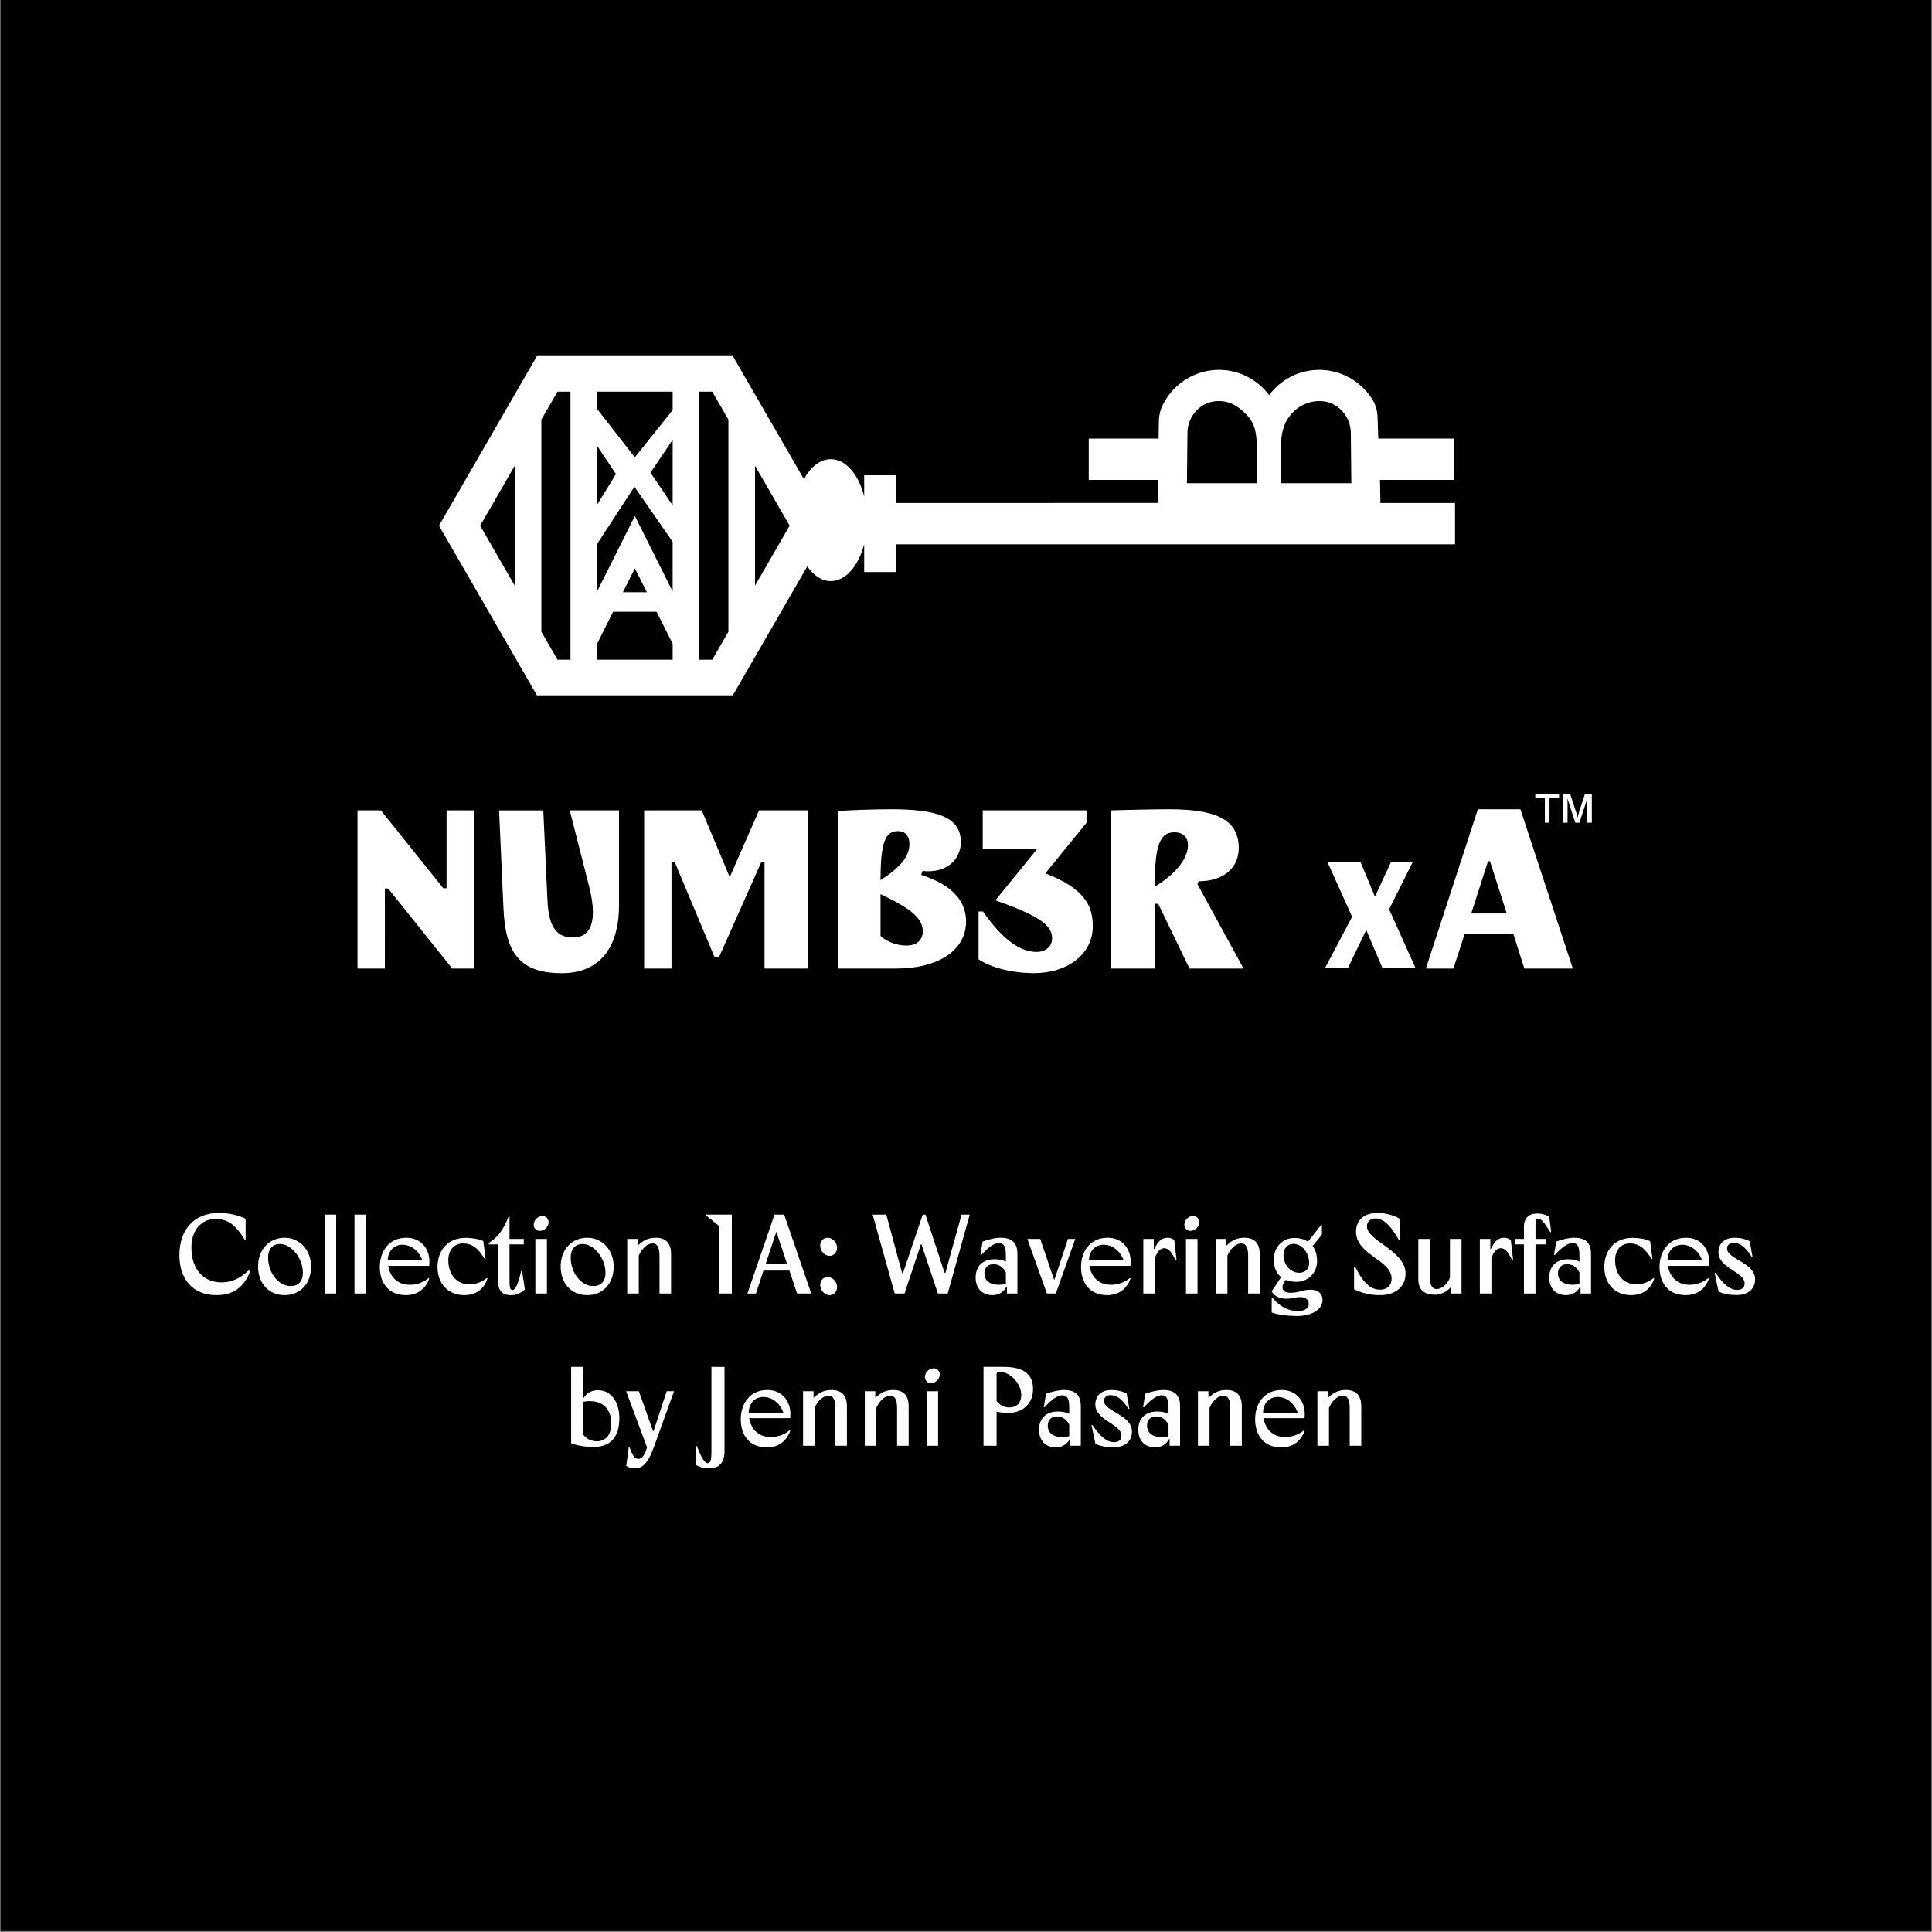 <svg viewBox="0 0 3000 3000" xmlns="http://www.w3.org/2000/svg" xml:space="preserve" style="fill-rule:evenodd;clip-rule:evenodd;stroke-linejoin:round;stroke-miterlimit:2"><rect x="0" y="0" width="3000" height="3000" fill="#808080" stroke="none"/><path style="fill:#fff" d="M.667 0h2998.67v2998.67H.667z"/><path d="M.667 0h2998.67v2998.67H.667z"/><path d="m843.609 1128.34 6.469 139.67c2.047 46.19 17.318 57.75 40.104 57.75 24.787 0 39.443-21.41 24.453-79.88l-29.927-117.54h76.448v148.85c0 55.37-23.453 103.99-88.672 103.99-65.218 0-87.677-31.25-90.718-100.56l-6.802-152.24h68.645v-.05.01zm-252.13 0 96.86 120.97h5.088v-120.97h42.479V1374h-33.635l-99.563-124.35h-5.088V1374h-42.49v-245.66h36.349zm498.181 0 43.47 103.66 45.53-103.66h76.45V1374h-67.98v-165.12h-5.09l-65.6 147.47h-6.81l-61.84-147.47h-5.09V1374h-42.48v-245.66h89.44zm277.63 194.99c9.84 9.19 25.83 14.95 40.1 14.95 16.32 0 25.5-8.86 25.5-22.08 0-19.36-16.65-34.68-65.6-57.76v64.89zm0-86.62c31.25-20.03 44.86-37.06 44.86-56.09 0-12.56-6.47-20.03-18.03-20.03-19.03 0-26.83 16.32-26.83 76.12M1301.02 1374v-244.66c19.69-1.39 56.42-2.72 82.92-2.72 71.35 0 108.03 12.23 108.03 50.95 0 27.55-22.74 48.96-59.46 44.86l-2.05 6.14c47.58 15.27 69.65 40.11 69.65 72.36 0 44.19-42.49 73.07-108.76 73.07h-90.38.05zm224.97-186.2v-59.46h161.08v19.36l-63.89 78.5c60.47 23.11 73.73 50.27 73.73 81.86 0 43.15-38.38 73.07-91.76 73.07-28.88 0-62.52-6.46-85.63-21.4v-74.4h6.8c30.93 44.52 58.46 62.84 83.25 62.84 14.6 0 24.12-8.85 24.12-21.41 0-21.07-22.41-35.34-88.01-58.8l65.23-80.2h-84.97l.05.04zm267.02 59.13c36.68-22.4 51.67-46.19 51.67-64.55 0-12.56-8.14-20.03-21.08-20.03-22.4 0-30.59 19.69-30.59 84.63v-.05zM1931.02 1374h-83.97l-48.57-100.57h-5.42V1374h-67.98v-245.66c19.7-.67 69.64-1.72 89.39-1.72 66.93 0 109.08 12.57 109.08 60.14 0 29.92-22.41 51.66-62.18 51.66l-2.04 4.42 71.69 131.16zm408.64-85.54-26.01-81.09h-3.08l-26 81.09h55.09zm10.26 31.82h-75.62l-17.45 53.72h-42.77l80.75-247.38h66.04L2442.3 1374h-75.27l-17.11-53.72zm-203.13 53.16-25.33-59.32-28.51 59.32h-35.59l42.2-79.84-38.32-85.09h51.33l22.36 53.61h.22l24.87-53.61h33.76l-36.73 73.45 41.07 91.48h-51.33zm-157.87-753.117v-57.531c.59-24.136 5.63-39.136 19.57-53.485.06-.062.18-.12.18-.177.29-.291.58-.588.87-.823 10.55-9.958 24.61-15.521 39.14-15.521 1.09-.01 2.19.011 3.28.058 25.66 1.463 45.34 23.552 45.58 49.213l.81 78.266h-109.43zm-37.32 0h-108.55l.82-78.208c.17-25.719 19.85-47.808 45.51-49.271 1.18-.058 2.23-.058 3.34-.058 1.06 0 2.05 0 2.99.058 12.89.646 24.32 6.505 34.04 15.463 15.94 14.417 21.56 25.662 21.85 56.714v55.302zm-779.22 159.073V593.151l53.76 93.109-53.76 93.136zm-86.56 115.036V478.151h20.15l25.09 43.443v329.38l-25.09 43.458h-20.15zm-245.195-43.458v-329.38l25.083-43.443h20.157v416.281h-20.157l-25.083-43.458zm-41.323-257.823v186.245l-53.755-93.136 53.755-93.109zm245.198-86.349-58.755 73.365-58.563-75.224v-26.792H1044.5v28.651zm0 147.932-34.43-50.744 34.43-51.042v101.786zm-58.656 16.485-58.662 117.187v-74.823h.709l57.255-87.807 59.114 85.167h.24v77.458l-58.656-117.182zm-18.62 118.38 18.62-37.057 18.616 37.057h-37.236zm-40.042 79.948 24.86-49.662h67.488l24.97 49.625v24.922H927.182v-24.885zm0-307.339 29.235 43.896-29.235 47.672v-91.568zm1216.288 88.818-.06-9.203-.29-12.182-.18-14.417h115.29v-64.146h-118.04l-1.12-33.922c-.4-9.432-2.92-18.807-7.97-26.833-17.45-28.063-48.68-45.99-82.42-45.99-31.06 0-59.7 14.589-77.98 39.256-18.33-24.667-46.98-39.256-77.98-39.256-39.42 0-75.4 24.375-90.04 60.813 0 .12-.06.291-.17.646-1.94 6.088-2.88 12.479-3.05 18.922l-.36 26.364h-108.49v64.146H1798l-.18 26.599c-.06 1.234-.06 2.463-.06 3.635V651h-161.11v.026H1391.3v-43.031h-49.41v32.625c-8.58-33.896-28.54-57.625-51.85-57.625-16.06 0-30.54 11.38-40.83 29.453l-.42-.729v3.135l-110.85-191.963h-304.2L681.667 686.26 833.74 949.693h304.2l115.56-200.172c9.85 14.125 22.58 22.786 36.54 22.786 23.19 0 43.09-23.552 51.79-57.14h.06v43.036h49.41v-43.036h245.35v.005h622.7v-64.146h-115.88zm255.36 458.004h-14.86v-6.26h36.96v6.26h-14.86v38.45h-7.24v-38.45zm28.42-6.26h10.89l9.38 28.68c.39 1.17.79 2.62 1.21 4.33l.81 3.42h.26l.82-3.55 1.14-4.2 9.32-28.68h10.69v44.71h-7.24v-29.2l.1-4.4.16-3.61h-.45l-1.17 4.62-10.76 32.59h-6.32l-10.63-32.59c-.22-.64-.52-1.76-.91-3.32l-.33-1.3h-.32l.09 3.49.1 4.52v29.2h-6.84v-44.71z" style="fill:#fff;fill-rule:nonzero" transform="translate(0 130)"/><g><path d="M111.63-116.036c-12.364-5.928-26.594-8.974-41.838-8.974-38.453 0-60.985 26.083-60.985 65.724 0 36.588 20.5 61.828 57.427 61.828 24.73 0 42.177-10.844 52.511-36.927l-2.709-1.355c-13.723 13.042-26.765 18.464-42.01 18.464-25.24 0-46.583-17.448-46.583-54.208 0-27.61 16.26-44.214 37.265-44.214 17.787 0 30.323 7.287 45.396 32.016h1.526v-32.354z" style="fill:#fff;fill-rule:nonzero" transform="translate(269.768 2008.55)"/><path d="M7.115-41.839c0 25.745 16.432 44.381 41.161 44.381 23.885 0 41.162-17.282 41.162-44.381 0-26.427-18.464-44.723-40.99-44.723-24.224 0-41.333 18.468-41.333 44.723zm15.583-14.062c0-13.552 7.453-21.005 18.463-21.005 17.62 0 35.573 22.021 35.573 44.724 0 13.547-7.619 20.661-18.63 20.661-19.484 0-35.406-20.661-35.406-44.38z" style="fill:#fff;fill-rule:nonzero" transform="translate(393.594 2008.55)"/><path style="fill:#fff;fill-rule:nonzero" d="M14.229-122.469h17.953V0H14.229z" transform="translate(489.809 2008.55)"/><path style="fill:#fff;fill-rule:nonzero" d="M14.229-122.469h17.953V0H14.229z" transform="translate(536.223 2008.55)"/><path d="M48.276-86.562c-26.766 0-41.161 20.838-41.161 45.401 0 24.052 13.041 43.703 40.484 43.703 16.599 0 29.812-8.131 36.422-25.75l-1.188-.677c-9.484 7.625-19.651 10.333-29.307 10.333-18.463 0-30.318-11.688-33.37-29.302h63.693s.339-3.729.339-6.776c0-18.802-12.198-36.932-35.912-36.932zM19.479-51.328c-.166-13.042 8.469-24.391 22.531-24.391 13.553 0 25.579 8.979 31.339 24.391h-53.87z" style="fill:#fff;fill-rule:nonzero" transform="translate(582.637 2008.55)"/><path d="M78.26-81.307c-7.963-3.558-17.619-5.084-27.442-5.084-28.459 0-43.703 20.157-43.703 45.23 0 26.421 16.937 43.703 41.5 43.703 17.109 0 29.984-8.131 36.083-25.75l-1.188-.677c-9.484 7.625-19.312 9.656-26.932 9.656-18.635 0-32.693-13.891-32.693-37.438 0-16.765 9.657-26.083 23.209-26.083 12.87 0 23.375 7.115 33.37 24.391l1.354-.339-3.558-27.609z" style="fill:#fff;fill-rule:nonzero" transform="translate(672.246 2008.55)"/><path d="M1.016-76.229h14.229v55.057c0 14.568 4.406 23.714 20.495 23.714 7.453 0 14.739-2.714 21.343-8.808l-4.401-28.63h-1.354C46.583-14.057 42.01-5.422 38.115-5.422c-4.407 0-4.912-4.234-4.912-18.63v-52.177h22.188v-8.469H33.203v-34.896h-1.359C23.375-98.25 15.078-87.406 1.016-78.427v2.198z" style="fill:#fff;fill-rule:nonzero" transform="translate(757.959 2008.55)"/><path d="M11.688-106.719c0 5.422 3.895 9.49 9.484 9.49 7.286 0 13.552-6.438 13.552-13.386 0-5.588-3.896-9.656-9.484-9.656-6.943 0-13.552 6.099-13.552 13.552zm2.541 22.021V0h17.953v-84.698H14.229z" style="fill:#fff;fill-rule:nonzero" transform="translate(817.077 2008.55)"/><path d="M7.115-41.839c0 25.745 16.432 44.381 41.161 44.381 23.885 0 41.162-17.282 41.162-44.381 0-26.427-18.464-44.723-40.99-44.723-24.224 0-41.333 18.468-41.333 44.723zm15.583-14.062c0-13.552 7.453-21.005 18.463-21.005 17.62 0 35.573 22.021 35.573 44.724 0 13.547-7.619 20.661-18.63 20.661-19.484 0-35.406-20.661-35.406-44.38z" style="fill:#fff;fill-rule:nonzero" transform="translate(863.491 2008.55)"/><path d="M30.49-84.698H14.229V0h17.953v-58.781C36.76-69.792 45.568-77.75 53.526-77.75c8.302 0 10.844 7.62 10.844 19.818V0h17.953v-61.323c0-16.599-7.958-25.239-23.88-25.239-10.672 0-18.974 3.557-27.276 11.692h-.677v-9.828z" style="fill:#fff;fill-rule:nonzero" transform="translate(959.706 2008.55)"/><path d="M3.047-122.469v1.693l19.989 16.089V0h19.652v-122.469H3.047z" style="fill:#fff;fill-rule:nonzero" transform="translate(1093.7 2008.55)"/><path d="M79.104 0h22.026L59.12-122.469H44.042L2.031 0h13.214l11.687-35.573H67.25L79.104 0zM30.323-45.734l16.599-50.141 16.771 50.141h-33.37z" style="fill:#fff;fill-rule:nonzero" transform="translate(1158.57 2008.55)"/><path d="M11.859-74.365c0 8.469 6.943 15.922 14.735 15.922 6.948 0 11.521-6.093 11.521-12.869 0-7.454-6.776-15.25-14.74-15.25-6.776 0-11.516 5.593-11.516 12.197zm0 60.985c0 8.469 6.943 15.922 14.735 15.922 6.948 0 11.521-6.099 11.521-12.875 0-7.453-6.776-15.245-14.74-15.245-6.776 0-11.516 5.588-11.516 12.198z" style="fill:#fff;fill-rule:nonzero" transform="translate(1261.73 2008.55)"/><path d="M51.328-31.677h-1.359l-24.558-90.792H4.234L38.453 0h15.245l25.578-76.568h.677L105.531 0h15.245l34.219-122.469h-12.703l-25.073 90.287h-1.354l-29.646-90.287h-4.235L51.328-31.677z" style="fill:#fff;fill-rule:nonzero" transform="translate(1350.83 2008.55)"/><path d="m12.365-60.135 1.354.338c11.859-13.38 21.005-18.63 27.442-18.63 8.303 0 10.672 6.604 10.672 19.646v9.317c-4.062-2.203-10.333-3.723-17.448-3.723-19.14 0-29.474 11.348-29.474 28.458 0 16.765 10.334 27.271 26.256 27.271 9.656 0 17.448-5.084 21.682-13.042h.677V0h16.266v-61.323c0-17.614-8.813-25.239-26.089-25.239-7.792 0-17.953 2.203-27.948 5.932l-3.39 20.495zm39.468 45.229c-2.88.849-7.114 1.354-10.838 1.354-15.245 0-22.531-7.453-22.531-17.787 0-8.807 5.927-14.229 13.89-14.229 8.302 0 14.906 4.068 19.479 12.875v17.787z" style="fill:#fff;fill-rule:nonzero" transform="translate(1510.06 2008.55)"/><path d="M1.865-84.698 32.182 0h13.891l30.156-84.698H64.88L44.042-21.854h-.849L21.854-84.698H1.865z" style="fill:#fff;fill-rule:nonzero" transform="translate(1593.41 2008.55)"/><path d="M48.276-86.562c-26.766 0-41.161 20.838-41.161 45.401 0 24.052 13.041 43.703 40.484 43.703 16.599 0 29.812-8.131 36.422-25.75l-1.188-.677c-9.484 7.625-19.651 10.333-29.307 10.333-18.463 0-30.318-11.688-33.37-29.302h63.693s.339-3.729.339-6.776c0-18.802-12.198-36.932-35.912-36.932zM19.479-51.328c-.166-13.042 8.469-24.391 22.531-24.391 13.553 0 25.579 8.979 31.339 24.391h-53.87z" style="fill:#fff;fill-rule:nonzero" transform="translate(1671.5 2008.55)"/><path d="M32.182-55.052c4.068-11.349 9.151-15.245 14.568-15.245 5.083 0 10.333 3.047 17.786 18.969l1.36-.167-3.557-31.51c-3.391-2.537-7.115-3.557-10.334-3.557-9.828 0-15.078 5.932-20.838 17.619h-.677v-15.755H14.229V0h17.953v-55.052z" style="fill:#fff;fill-rule:nonzero" transform="translate(1761.1 2008.55)"/><path d="M11.688-106.719c0 5.422 3.895 9.49 9.484 9.49 7.286 0 13.552-6.438 13.552-13.386 0-5.588-3.896-9.656-9.484-9.656-6.943 0-13.552 6.099-13.552 13.552zm2.541 22.021V0h17.953v-84.698H14.229z" style="fill:#fff;fill-rule:nonzero" transform="translate(1827.34 2008.55)"/><path d="M30.49-84.698H14.229V0h17.953v-58.781C36.76-69.792 45.568-77.75 53.526-77.75c8.302 0 10.844 7.62 10.844 19.818V0h17.953v-61.323c0-16.599-7.958-25.239-23.88-25.239-10.672 0-18.974 3.557-27.276 11.692h-.677v-9.828z" style="fill:#fff;fill-rule:nonzero" transform="translate(1873.75 2008.55)"/><path d="M65.385-5.927c-11.859 0-17.786 4.74-31 4.74-7.791 0-12.531-2.709-12.531-8.469 0-3.386 1.521-6.943 5.078-11.516 4.745 2.031 10.334 3.047 16.604 3.047 17.105 0 32.011-13.042 32.011-32.182 0-9.49-2.37-17.448-6.943-23.38l14.401-17.787v-14.734h-1.359L61.323-80.464c-5.594-3.723-12.708-5.755-21.177-5.755-18.464 0-31.844 14.396-31.844 33.875 0 11.688 4.063 21.005 11.349 26.933L5.083-3.385C8.302 3.047 15.755 8.13 28.12 8.13c8.13 0 14.057-2.541 21.005-2.541 8.297 0 13.552 3.557 13.552 10.671 0 6.776-6.437 11.011-16.943 11.011-13.552 0-26.932-5.927-38.958-19.985H5.083v22.188c11.011 3.896 26.256 5.422 39.636 5.422 19.479 0 39.302-8.302 39.302-24.901 0-8.641-5.594-15.922-18.636-15.922zM38.958-77.073c13.552 0 24.224 14.396 24.224 29.641 0 9.489-6.099 15.25-15.244 15.25-14.396 0-24.563-13.214-24.563-27.782 0-10.671 6.776-17.109 15.583-17.109z" style="fill:#fff;fill-rule:nonzero" transform="translate(1969.63 2008.55)"/><path d="M80.125-116.036c-11.01-6.433-23.042-8.974-34.729-8.974-20.495 0-33.031 11.177-33.031 28.963 0 36.589 55.224 43.703 55.224 72.839 0 12.198-8.641 17.281-17.62 17.281-14.229 0-26.084-9.318-38.959-35.745H9.318v35.068C22.021-.172 36.083 2.542 49.464 2.542c24.901 0 39.807-13.724 39.807-33.542 0-35.74-59.964-50.646-59.964-73.177 0-7.453 4.912-12.365 13.719-12.365 10.162 0 22.021 8.641 35.401 32.693h1.698v-32.187z" style="fill:#fff;fill-rule:nonzero" transform="translate(2093.28 2008.55)"/><path d="M64.37 0h16.26v-84.698H62.677v60.307c-4.234 10.5-13.552 17.448-20.161 17.448-8.469 0-11.011-7.114-11.011-19.312v-58.443H13.552v62.339c0 15.416 7.792 24.224 25.745 24.224 7.963 0 17.958-3.896 24.396-11.349h.677V0z" style="fill:#fff;fill-rule:nonzero" transform="translate(2188.82 2008.55)"/><path d="M32.182-55.052c4.068-11.349 9.151-15.245 14.568-15.245 5.083 0 10.333 3.047 17.786 18.969l1.36-.167-3.557-31.51c-3.391-2.537-7.115-3.557-10.334-3.557-9.828 0-15.078 5.932-20.838 17.619h-.677v-15.755H14.229V0h17.953v-55.052z" style="fill:#fff;fill-rule:nonzero" transform="translate(2283.68 2008.55)"/><path d="M2.88-76.229h13.552V0h17.953v-76.229h16.433v-8.469H34.385v-21.51c0-6.099.849-9.995 4.573-9.995 3.896 0 7.964 4.234 18.464 21.005l1.359-.338-3.052-23.375c-6.099-3.901-12.193-5.256-18.63-5.256-14.74 0-20.667 9.151-20.667 19.823v19.646H2.88v8.469z" style="fill:#fff;fill-rule:nonzero" transform="translate(2349.92 2008.55)"/><path d="m12.365-60.135 1.354.338c11.859-13.38 21.005-18.63 27.442-18.63 8.303 0 10.672 6.604 10.672 19.646v9.317c-4.062-2.203-10.333-3.723-17.448-3.723-19.14 0-29.474 11.348-29.474 28.458 0 16.765 10.334 27.271 26.256 27.271 9.656 0 17.448-5.084 21.682-13.042h.677V0h16.266v-61.323c0-17.614-8.813-25.239-26.089-25.239-7.792 0-17.953 2.203-27.948 5.932l-3.39 20.495zm39.468 45.229c-2.88.849-7.114 1.354-10.838 1.354-15.245 0-22.531-7.453-22.531-17.787 0-8.807 5.927-14.229 13.89-14.229 8.302 0 14.906 4.068 19.479 12.875v17.787z" style="fill:#fff;fill-rule:nonzero" transform="translate(2400.73 2008.55)"/><path d="M78.26-81.307c-7.963-3.558-17.619-5.084-27.442-5.084-28.459 0-43.703 20.157-43.703 45.23 0 26.421 16.937 43.703 41.5 43.703 17.109 0 29.984-8.131 36.083-25.75l-1.188-.677c-9.484 7.625-19.312 9.656-26.932 9.656-18.635 0-32.693-13.891-32.693-37.438 0-16.765 9.657-26.083 23.209-26.083 12.87 0 23.375 7.115 33.37 24.391l1.354-.339-3.558-27.609z" style="fill:#fff;fill-rule:nonzero" transform="translate(2484.07 2008.55)"/><path d="M48.276-86.562c-26.766 0-41.161 20.838-41.161 45.401 0 24.052 13.041 43.703 40.484 43.703 16.599 0 29.812-8.131 36.422-25.75l-1.188-.677c-9.484 7.625-19.651 10.333-29.307 10.333-18.463 0-30.318-11.688-33.37-29.302h63.693s.339-3.729.339-6.776c0-18.802-12.198-36.932-35.912-36.932zM19.479-51.328c-.166-13.042 8.469-24.391 22.531-24.391 13.553 0 25.579 8.979 31.339 24.391h-53.87z" style="fill:#fff;fill-rule:nonzero" transform="translate(2569.79 2008.55)"/><path d="M57.594-81.307c-7.625-3.558-14.906-5.255-23.547-5.255-16.599 0-25.068 9.828-25.068 22.531 0 24.901 40.651 30.151 40.651 48.448 0 7.114-5.416 9.994-11.349 9.994-11.349 0-21.51-8.468-33.875-26.593l-1.359.166L9.146-3.047c8.469 4.063 18.463 5.417 28.12 5.417 17.448 0 28.63-9.146 28.63-24.563 0-25.744-43.537-31.166-43.537-47.427 0-5.76 4.068-8.979 10.167-8.979 8.974 0 17.276 4.912 27.948 21.344l1.354-.167-4.234-23.885z" style="fill:#fff;fill-rule:nonzero" transform="translate(2659.4 2008.55)"/><path d="M32.182-72.839v-49.63H14.229V-4.234c8.469 4.062 23.037 6.099 34.557 6.099 26.084 0 40.313-14.568 40.313-45.058 0-21.515-10.5-43.026-33.37-43.026-13.38 0-19.989 7.959-22.864 13.38h-.683zm0 4.745c2.881-.682 6.438-1.187 11.354-1.187 19.48 0 33.032 12.026 33.032 34.557 0 18.969-9.657 27.781-22.36 27.781-8.979 0-17.619-4.239-22.026-11.859v-49.292z" style="fill:#fff;fill-rule:nonzero" transform="translate(872.638 2244.99)"/><path d="M77.245-84.698H65.896l-20.5 62.167h-.677L22.698-84.698H2.88l32.521 87.24-1.859 5.25c-3.391 9.317-7.453 12.536-11.688 12.536-5.083 0-8.302-3.052-13.552-17.786H6.943L3.047 31.339c3.729 2.369 8.979 3.723 13.385 3.723 10.672 0 19.818-6.093 29.302-32.354l31.511-87.406z" style="fill:#fff;fill-rule:nonzero" transform="translate(969.362 2244.99)"/><path d="M18.125 8.641c0 15.583-2.203 18.291-5.76 18.291-5.079 0-9.657-8.635-17.11-26.76h-1.692v29.302c6.947 4.234 13.723 5.588 20.494 5.588 14.401 0 24.396-7.281 24.396-26.421v-131.11H18.125V8.641z" style="fill:#fff;fill-rule:nonzero" transform="translate(1086.58 2244.99)"/><path d="M48.276-86.562c-26.766 0-41.161 20.838-41.161 45.401 0 24.052 13.041 43.703 40.484 43.703 16.599 0 29.812-8.131 36.422-25.75l-1.188-.677c-9.484 7.625-19.651 10.333-29.307 10.333-18.463 0-30.318-11.688-33.37-29.302h63.693s.339-3.729.339-6.776c0-18.802-12.198-36.932-35.912-36.932zM19.479-51.328c-.166-13.042 8.469-24.391 22.531-24.391 13.553 0 25.579 8.979 31.339 24.391h-53.87z" style="fill:#fff;fill-rule:nonzero" transform="translate(1143.16 2244.99)"/><path d="M30.49-84.698H14.229V0h17.953v-58.781C36.76-69.792 45.568-77.75 53.526-77.75c8.302 0 10.844 7.62 10.844 19.818V0h17.953v-61.323c0-16.599-7.958-25.239-23.88-25.239-10.672 0-18.974 3.557-27.276 11.692h-.677v-9.828z" style="fill:#fff;fill-rule:nonzero" transform="translate(1232.77 2244.99)"/><path d="M30.49-84.698H14.229V0h17.953v-58.781C36.76-69.792 45.568-77.75 53.526-77.75c8.302 0 10.844 7.62 10.844 19.818V0h17.953v-61.323c0-16.599-7.958-25.239-23.88-25.239-10.672 0-18.974 3.557-27.276 11.692h-.677v-9.828z" style="fill:#fff;fill-rule:nonzero" transform="translate(1328.64 2244.99)"/><path d="M11.688-106.719c0 5.422 3.895 9.49 9.484 9.49 7.286 0 13.552-6.438 13.552-13.386 0-5.588-3.896-9.656-9.484-9.656-6.943 0-13.552 6.099-13.552 13.552zm2.541 22.021V0h17.953v-84.698H14.229z" style="fill:#fff;fill-rule:nonzero" transform="translate(1424.52 2244.99)"/><path d="M18.125-122.469V0h20.328v-53.021c5.422 1.354 11.349 2.031 17.787 2.031 24.224 0 38.791-15.75 38.791-36.755 0-22.192-12.875-34.724-45.739-34.724H18.125zm20.328 11.854c0-1.187 0-4.401 3.896-4.401 16.771 0 34.385 17.787 34.385 36.417 0 12.026-7.281 19.141-18.125 19.141-8.64 0-15.416-3.724-20.156-10.334v-40.823z" style="fill:#fff;fill-rule:nonzero" transform="translate(1509.05 2244.99)"/><path d="m12.365-60.135 1.354.338c11.859-13.38 21.005-18.63 27.442-18.63 8.303 0 10.672 6.604 10.672 19.646v9.317c-4.062-2.203-10.333-3.723-17.448-3.723-19.14 0-29.474 11.348-29.474 28.458 0 16.765 10.334 27.271 26.256 27.271 9.656 0 17.448-5.084 21.682-13.042h.677V0h16.266v-61.323c0-17.614-8.813-25.239-26.089-25.239-7.792 0-17.953 2.203-27.948 5.932l-3.39 20.495zm39.468 45.229c-2.88.849-7.114 1.354-10.838 1.354-15.245 0-22.531-7.453-22.531-17.787 0-8.807 5.927-14.229 13.89-14.229 8.302 0 14.906 4.068 19.479 12.875v17.787z" style="fill:#fff;fill-rule:nonzero" transform="translate(1608.48 2244.99)"/><path d="M57.594-81.307c-7.625-3.558-14.906-5.255-23.547-5.255-16.599 0-25.068 9.828-25.068 22.531 0 24.901 40.651 30.151 40.651 48.448 0 7.114-5.416 9.994-11.349 9.994-11.349 0-21.51-8.468-33.875-26.593l-1.359.166L9.146-3.047c8.469 4.063 18.463 5.417 28.12 5.417 17.448 0 28.63-9.146 28.63-24.563 0-25.744-43.537-31.166-43.537-47.427 0-5.76 4.068-8.979 10.167-8.979 8.974 0 17.276 4.912 27.948 21.344l1.354-.167-4.234-23.885z" style="fill:#fff;fill-rule:nonzero" transform="translate(1691.82 2244.99)"/><path d="m12.365-60.135 1.354.338c11.859-13.38 21.005-18.63 27.442-18.63 8.303 0 10.672 6.604 10.672 19.646v9.317c-4.062-2.203-10.333-3.723-17.448-3.723-19.14 0-29.474 11.348-29.474 28.458 0 16.765 10.334 27.271 26.256 27.271 9.656 0 17.448-5.084 21.682-13.042h.677V0h16.266v-61.323c0-17.614-8.813-25.239-26.089-25.239-7.792 0-17.953 2.203-27.948 5.932l-3.39 20.495zm39.468 45.229c-2.88.849-7.114 1.354-10.838 1.354-15.245 0-22.531-7.453-22.531-17.787 0-8.807 5.927-14.229 13.89-14.229 8.302 0 14.906 4.068 19.479 12.875v17.787z" style="fill:#fff;fill-rule:nonzero" transform="translate(1762.63 2244.99)"/><path d="M30.49-84.698H14.229V0h17.953v-58.781C36.76-69.792 45.568-77.75 53.526-77.75c8.302 0 10.844 7.62 10.844 19.818V0h17.953v-61.323c0-16.599-7.958-25.239-23.88-25.239-10.672 0-18.974 3.557-27.276 11.692h-.677v-9.828z" style="fill:#fff;fill-rule:nonzero" transform="translate(1845.97 2244.99)"/><path d="M48.276-86.562c-26.766 0-41.161 20.838-41.161 45.401 0 24.052 13.041 43.703 40.484 43.703 16.599 0 29.812-8.131 36.422-25.75l-1.188-.677c-9.484 7.625-19.651 10.333-29.307 10.333-18.463 0-30.318-11.688-33.37-29.302h63.693s.339-3.729.339-6.776c0-18.802-12.198-36.932-35.912-36.932zM19.479-51.328c-.166-13.042 8.469-24.391 22.531-24.391 13.553 0 25.579 8.979 31.339 24.391h-53.87z" style="fill:#fff;fill-rule:nonzero" transform="translate(1941.85 2244.99)"/><path d="M30.49-84.698H14.229V0h17.953v-58.781C36.76-69.792 45.568-77.75 53.526-77.75c8.302 0 10.844 7.62 10.844 19.818V0h17.953v-61.323c0-16.599-7.958-25.239-23.88-25.239-10.672 0-18.974 3.557-27.276 11.692h-.677v-9.828z" style="fill:#fff;fill-rule:nonzero" transform="translate(2031.46 2244.99)"/></g></svg>